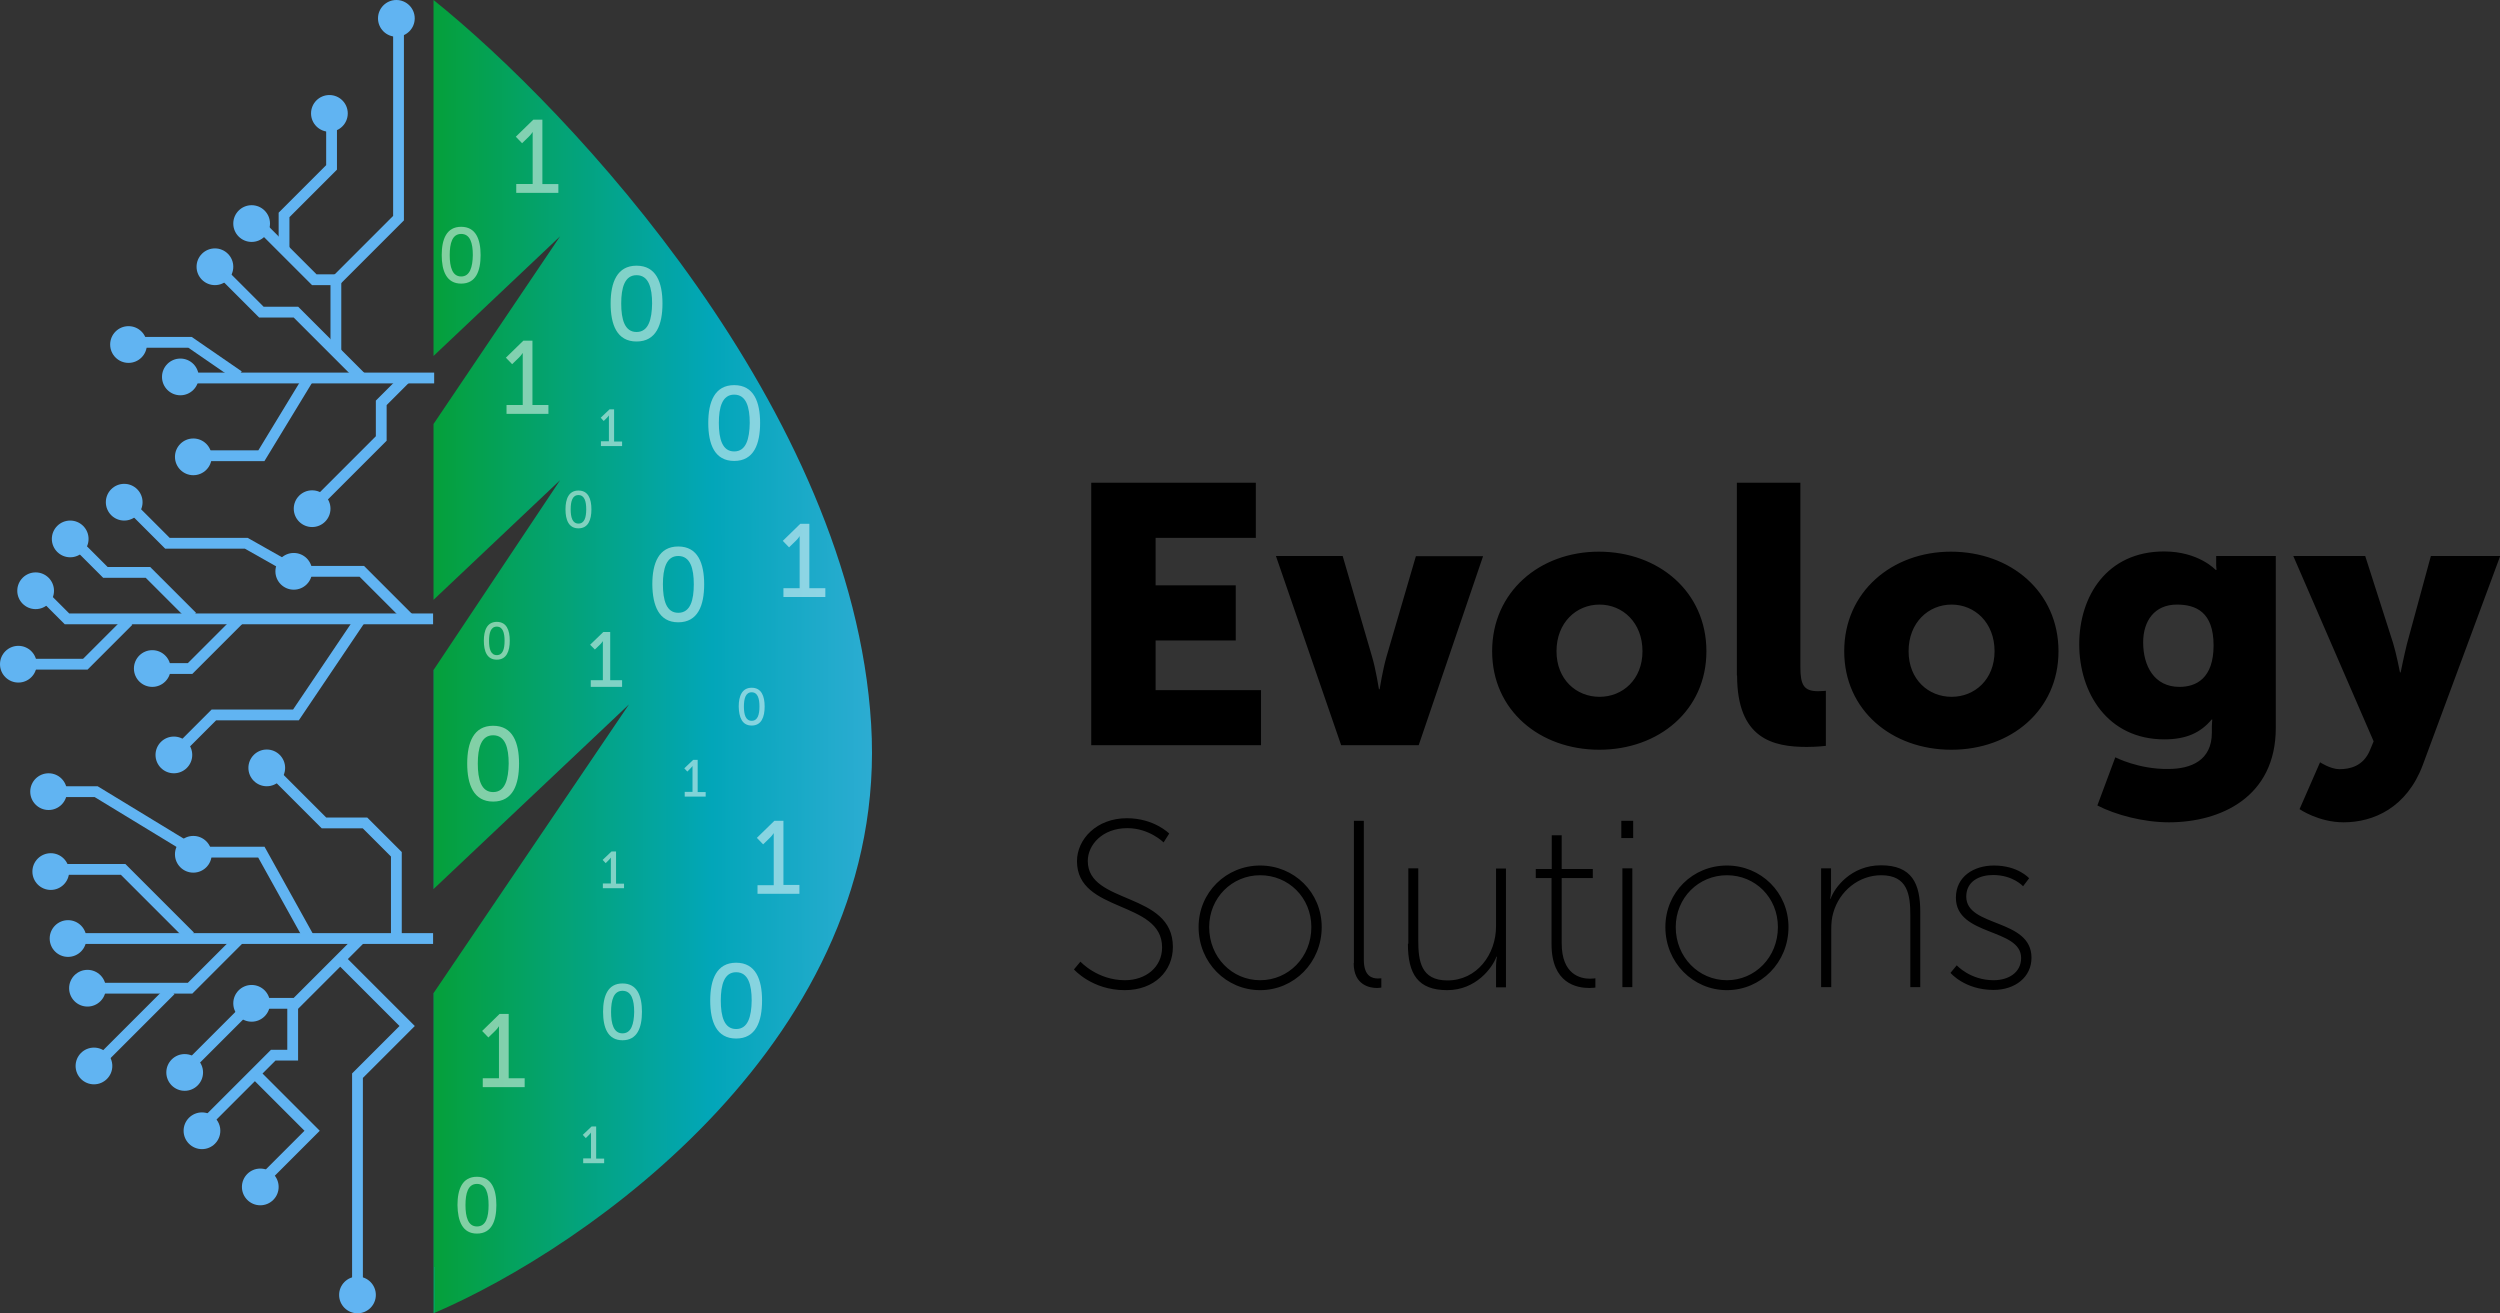 <?xml version="1.0" encoding="utf-8"?>
<!-- Generator: Adobe Illustrator 25.4.1, SVG Export Plug-In . SVG Version: 6.00 Build 0)  -->
<svg version="1.1" id="Layer_1" xmlns="http://www.w3.org/2000/svg" xmlns:xlink="http://www.w3.org/1999/xlink" x="0px" y="0px"
	 viewBox="0 0 1157.4 608" style="enable-background:new 0 0 1157.4 608;" xml:space="preserve">
<rect x="0" y="0" width="1157.4" height="608" fill="#333333" stroke="none"/>
<style type="text/css">
	.st0{fill:url(#SVGID_1_);}
	.st1{opacity:0.5;}
	.st2{fill:#FFFFFF;}
	.st3{fill:none;stroke:#61B4F2;stroke-width:5;}
	.st4{fill:#61B4F2;}
</style>
<path d="M505.3,345h78.5v-25.5H535v-23h37.1V271H535V249h46.4v-25.5h-76.2V345z M620.9,345h35.9l29.8-87.5h-31.1L641.9,304
	c-1.7,5.8-3.2,15.1-3.2,15.1h-0.3c0,0-1.5-9.5-3.2-15.1l-13.6-46.6h-30.9L620.9,345z M690.8,301.5c0,27.4,22.1,45.6,49.6,45.6
	c27.5,0,49.6-18.2,49.6-45.6c0-27.5-22.1-46.1-49.8-46.1C712.9,255.4,690.8,273.9,690.8,301.5z M720.6,301.5
	c0-13.3,9.2-21.6,19.9-21.6c10.7,0,19.9,8.3,19.9,21.6c0,13.1-9.2,21.1-19.9,21.1C729.8,322.6,720.6,314.6,720.6,301.5z
	 M804.2,312.7c0,29.4,16.7,33.1,32.3,33.1c4.8,0,8.8-0.5,8.8-0.5v-25.5c0,0-1.7,0.2-3.6,0.2c-6.6,0-8.2-2.9-8.2-11.2v-85.3h-29.4
	V312.7z M853.8,301.5c0,27.4,22.1,45.6,49.6,45.6c27.5,0,49.6-18.2,49.6-45.6c0-27.5-22.1-46.1-49.8-46.1
	C876,255.4,853.8,273.9,853.8,301.5z M883.6,301.5c0-13.3,9.2-21.6,19.9-21.6s19.9,8.3,19.9,21.6c0,13.1-9.2,21.1-19.9,21.1
	S883.6,314.6,883.6,301.5z M979.3,350.6l-8.3,22.3c8.5,4.4,21.4,7.8,33.1,7.8c24,0,49.5-11.7,49.5-43.7v-79.6H1026v4.4
	c0,1,0.2,2,0.2,2h-0.5c0,0-7.8-8.5-23.8-8.5c-26.5,0-39.3,20.7-39.3,43c0,22.4,13.1,44,39.4,44c10.2,0,16.8-3.1,21.9-9.2h0.3
	c0,0-0.2,2.2-0.2,3.2v2.9c0,12.9-9.7,16.8-20.2,16.8C990.1,356.2,979.3,350.6,979.3,350.6z M1009,318c-11.7,0-16.8-9.7-16.8-20.6
	c0-10,5.3-17.5,15.6-17.5c8.8,0,17,3.4,17,18.9C1024.8,314.1,1016.7,318,1009,318z M1064.6,374.6c0,0,8.8,6.1,20.4,6.1
	c13.9,0,29.2-6.8,36.6-26.4l35.9-96.9h-32.1l-11.1,40.8c-1.2,4.8-2.9,13.1-2.9,13.1h-0.3c0,0-1.7-8.8-3.2-13.6l-12.9-40.3h-33.3
	l37.2,85.8l-1.7,4.1c-3.1,7.5-9.4,8.8-14.1,8.8c-4.2,0-9-3.2-9-3.2L1064.6,374.6z"/>
<path d="M497.2,448.8c0,0,8.4,9.6,23.5,9.6c13.8,0,22.3-8.9,22.3-20c0-25.7-39.4-19.5-39.4-39.8c0-7.5,6.8-15.2,18.3-15.2
	c10.2,0,16.8,6.6,16.8,6.6l2.6-4.1c0,0-7-7.1-19.6-7.1c-14,0-23.1,9.7-23.1,19.9c0,24.1,39.4,18,39.4,39.9c0,9.2-7.6,15.2-17.2,15.2
	c-12.8,0-20.6-8.6-20.6-8.6L497.2,448.8z M554.9,429.2c0,16.4,12.8,29.2,28.5,29.2s28.5-12.8,28.5-29.2c0-16.1-12.8-28.5-28.5-28.5
	S554.9,413.1,554.9,429.2z M559.8,429.2c0-13.6,10.6-24,23.6-24c13.1,0,23.7,10.3,23.7,24c0,14-10.6,24.6-23.7,24.6
	C570.3,453.8,559.8,443.1,559.8,429.2z M626.7,445.9c0,10.3,7.6,11.5,10.8,11.5c1,0,2-0.2,2-0.2v-4.3c0,0-0.8,0.1-1.6,0.1
	c-2.5,0-6.5-0.9-6.5-8.6V380h-4.6V445.9z M651.8,436.9c0,14,4.6,21.5,18.2,21.5c13.3,0,20.9-10.3,22.8-15.5h0.2c0,0-0.4,2-0.4,4.5
	v9.7h4.6v-55h-4.6v26.8c0,12.9-8.8,25-22.5,25c-12.3,0-13.5-9-13.5-18.6V402h-4.6V436.9z M718.3,437.1c0,18.3,11.8,20.3,17.5,20.3
	c1.6,0,2.8-0.2,2.8-0.2v-4.3c0,0-1,0.2-2.5,0.2c-4.4,0-13.1-1.9-13.1-16.4v-30.2h14.4v-4.2h-14.4v-15.6h-4.6v15.6H711v4.2h7.3V437.1
	z M750.6,388h5.5v-8h-5.5V388z M751.1,457h4.6v-55h-4.6V457z M771,429.2c0,16.4,12.8,29.2,28.5,29.2c15.7,0,28.5-12.8,28.5-29.2
	c0-16.1-12.8-28.5-28.5-28.5C783.7,400.7,771,413.1,771,429.2z M775.8,429.2c0-13.6,10.6-24,23.7-24c13.1,0,23.6,10.3,23.6,24
	c0,14-10.6,24.6-23.6,24.6C786.4,453.8,775.8,443.1,775.8,429.2z M843.2,457h4.6v-26.8c0-2.6,0.2-5.2,0.9-7.5
	c2.8-10.2,11.9-17.5,22.2-17.5c12.3,0,13.5,9,13.5,18.6V457h4.6v-34.9c0-13-3.8-21.5-18.2-21.5c-13.8,0-21.5,10.3-23.3,15.5h-0.2
	c0,0,0.4-2,0.4-4.5V402h-4.6V457z M903,450.4c0,0,6.6,7.9,19.9,7.9c10.1,0,17.6-6,17.6-14.9c0-18.3-30.2-14-30.2-28.3
	c0-7.2,6.2-10,12.4-10c9.3,0,13.9,5.2,13.9,5.2l2.8-3.7c0,0-5.1-5.9-16.3-5.9c-9.3,0-17.6,5.1-17.6,14.9c0,17.9,30.2,14,30.2,27.9
	c0,6.8-5.9,10.3-12.7,10.3c-10.9,0-17.1-6.9-17.1-6.9L903,450.4z"/>
<linearGradient id="SVGID_1_" gradientUnits="userSpaceOnUse" x1="495.983" y1="356.451" x2="200.71" y2="355.99" gradientTransform="matrix(1 0 0 -1 0 660)">
	<stop  offset="0" style="stop-color:#61B4F2"/>
	<stop  offset="0.563" style="stop-color:#02A6B9"/>
	<stop  offset="1" style="stop-color:#05A03A"/>
	<stop  offset="1" style="stop-color:#04A25D"/>
</linearGradient>
<path class="st0" d="M403.3,335.2c8.9,145.1-131.4,242.4-202.6,272.8V459.8l90.5-133.7l-90.5,85.5V310.2l58.6-87.9l-58.6,55.4v-81.4
	l58.6-86.9l-58.6,55.4V0C264.5,51.2,394.4,190,403.3,335.2z"/>
<g class="st1">
	<path class="st2" d="M279.2,411.2h9.7v-2.1h-3.7v-14.9h-2.1l-4.1,3.9l1.4,1.5l1.6-1.6c0.6-0.6,0.8-1,0.8-1h0c0,0,0,0.5,0,1.1v10.9
		h-3.7V411.2z"/>
	<path class="st2" d="M239,89.3h19.5v-4.1h-7.4V55.4h-4.2l-8.1,7.9l2.9,3l3.2-3.1c1.2-1.2,1.6-2,1.6-2h0.1c0,0,0,1.1,0,2.1v21.9H239
		V89.3z"/>
	<path class="st2" d="M273.4,318H288v-3.1h-5.5v-22.3h-3.2l-6.1,5.9l2.2,2.2l2.4-2.3c0.9-0.9,1.2-1.5,1.2-1.5h0.1c0,0,0,0.8,0,1.6
		v16.4h-5.6V318z"/>
	<path class="st2" d="M278.3,206.5h9.7v-2.1h-3.7v-14.9h-2.1l-4.1,3.9l1.4,1.5l1.6-1.6c0.6-0.6,0.8-1,0.8-1h0c0,0,0,0.5,0,1.1v10.9
		h-3.7V206.5z"/>
	<path class="st2" d="M317,368.8h9.7v-2.1H323v-14.9h-2.1l-4.1,3.9l1.4,1.5l1.6-1.6c0.6-0.6,0.8-1,0.8-1h0c0,0,0,0.5,0,1.1v10.9H317
		V368.8z"/>
	<path class="st2" d="M270,538.5h9.7v-2.1H276v-14.9h-2.1l-4.1,3.9l1.4,1.5l1.6-1.6c0.6-0.6,0.8-1,0.8-1h0c0,0,0,0.5,0,1.1v10.9H270
		V538.5z"/>
	<path class="st2" d="M223.4,503.3h19.5v-4.1h-7.4v-29.8h-4.2l-8.1,7.9l2.9,3l3.2-3.1c1.2-1.2,1.6-2,1.6-2h0.1c0,0,0,1.1,0,2.1v21.9
		h-7.5V503.3z"/>
	<path class="st2" d="M234.4,191.6h19.5v-4.1h-7.4v-29.8h-4.2l-8.1,7.9l2.9,3l3.2-3.1c1.2-1.2,1.6-2,1.6-2h0.1c0,0,0,1.1,0,2.1v21.9
		h-7.5V191.6z"/>
	<path class="st2" d="M350.6,413.8h19.5v-4.1h-7.4V380h-4.2l-8.1,7.9l2.9,3l3.2-3.1c1.2-1.2,1.6-2,1.6-2h0.1c0,0,0,1.1,0,2.1v21.9
		h-7.5V413.8z"/>
	<path class="st2" d="M362.6,276.4h19.5v-4.1h-7.4v-29.8h-4.2l-8.1,7.9l2.9,3l3.2-3.1c1.2-1.2,1.6-2,1.6-2h0.1c0,0,0,1.1,0,2.1v21.9
		h-7.5V276.4z"/>
	<path class="st2" d="M220.8,571.1c6.8,0,9-5.8,9-13.2c0-7.3-2.2-13.1-9-13.1c-6.8,0-9,5.8-9,13.1
		C211.9,565.3,214.1,571.1,220.8,571.1z M220.8,567.8c-4.1,0-5.3-4.4-5.3-9.9c0-5.5,1.2-9.8,5.3-9.8c4.2,0,5.4,4.3,5.4,9.8
		C226.2,563.5,225,567.8,220.8,567.8z"/>
	<path class="st2" d="M267.8,244.6c4.5,0,6-3.9,6-8.8c0-4.9-1.5-8.7-6-8.7c-4.5,0-6,3.9-6,8.7C261.8,240.7,263.3,244.6,267.8,244.6z
		 M267.8,242.4c-2.8,0-3.6-2.9-3.6-6.6c0-3.7,0.8-6.6,3.6-6.6c2.8,0,3.6,2.9,3.6,6.6C271.4,239.5,270.6,242.4,267.8,242.4z"/>
	<path class="st2" d="M340.8,480.8c9.1,0,12-7.8,12-17.6c0-9.7-2.9-17.5-12-17.5c-9,0-12,7.7-12,17.5
		C328.8,473,331.7,480.8,340.8,480.8z M340.8,476.4c-5.5,0-7.1-5.8-7.1-13.2c0-7.3,1.6-13.1,7.1-13.1c5.6,0,7.2,5.8,7.2,13.1
		C347.9,470.6,346.3,476.4,340.8,476.4z"/>
	<path class="st2" d="M294.7,158.1c9.1,0,12-7.8,12-17.6c0-9.7-2.9-17.5-12-17.5c-9,0-12,7.7-12,17.5
		C282.7,150.3,285.6,158.1,294.7,158.1z M294.7,153.7c-5.5,0-7.1-5.8-7.1-13.2c0-7.3,1.6-13.1,7.1-13.1c5.6,0,7.2,5.8,7.2,13.1
		C301.8,147.9,300.2,153.7,294.7,153.7z"/>
	<path class="st2" d="M348,335.9c4.5,0,6-3.9,6-8.8c0-4.9-1.5-8.7-6-8.7c-4.5,0-6,3.9-6,8.7C342.1,332,343.5,335.9,348,335.9z
		 M348,333.7c-2.8,0-3.6-2.9-3.6-6.6c0-3.7,0.8-6.6,3.6-6.6c2.8,0,3.6,2.9,3.6,6.6C351.6,330.8,350.8,333.7,348,333.7z"/>
	<path class="st2" d="M288.2,481.6c6.8,0,9-5.8,9-13.2c0-7.3-2.2-13.1-9-13.1c-6.8,0-9,5.8-9,13.1
		C279.2,475.8,281.4,481.6,288.2,481.6z M288.2,478.4c-4.1,0-5.3-4.4-5.3-9.9c0-5.5,1.2-9.8,5.3-9.8c4.2,0,5.4,4.3,5.4,9.8
		C293.5,474,292.3,478.4,288.2,478.4z"/>
	<path class="st2" d="M213.5,131.3c6.8,0,9-5.8,9-13.2c0-7.3-2.2-13.1-9-13.1c-6.8,0-9,5.8-9,13.1
		C204.5,125.4,206.7,131.3,213.5,131.3z M213.5,128c-4.1,0-5.3-4.4-5.3-9.9c0-5.5,1.2-9.8,5.3-9.8c4.2,0,5.4,4.3,5.4,9.8
		C218.8,123.6,217.6,128,213.5,128z"/>
	<path class="st2" d="M230,305.4c4.5,0,6-3.9,6-8.8c0-4.9-1.5-8.7-6-8.7c-4.5,0-6,3.9-6,8.7C224,301.6,225.5,305.4,230,305.4z
		 M230,303.3c-2.8,0-3.6-2.9-3.6-6.6c0-3.7,0.8-6.6,3.6-6.6c2.8,0,3.6,2.9,3.6,6.6C233.6,300.4,232.8,303.3,230,303.3z"/>
	<path class="st2" d="M228.3,371.1c9.1,0,12-7.8,12-17.6c0-9.7-2.9-17.5-12-17.5c-9,0-12,7.7-12,17.5
		C216.3,363.3,219.3,371.1,228.3,371.1z M228.3,366.7c-5.5,0-7.1-5.8-7.1-13.2c0-7.3,1.6-13.1,7.1-13.1c5.6,0,7.2,5.8,7.2,13.1
		C235.4,360.9,233.8,366.7,228.3,366.7z"/>
	<path class="st2" d="M314,288.1c9.1,0,12-7.8,12-17.6c0-9.7-2.9-17.5-12-17.5c-9,0-12,7.7-12,17.5C302.1,280.3,305,288.1,314,288.1
		z M314,283.7c-5.5,0-7.1-5.8-7.1-13.2c0-7.3,1.6-13.1,7.1-13.1c5.6,0,7.2,5.8,7.2,13.1C321.2,277.9,319.6,283.7,314,283.7z"/>
	<path class="st2" d="M339.9,213.4c9.1,0,12-7.8,12-17.6c0-9.7-2.9-17.5-12-17.5c-9,0-12,7.7-12,17.5
		C327.9,205.6,330.8,213.4,339.9,213.4z M339.9,209c-5.5,0-7.1-5.8-7.1-13.2c0-7.3,1.6-13.1,7.1-13.1c5.6,0,7.2,5.8,7.2,13.1
		C347,203.2,345.4,209,339.9,209z"/>
</g>
<path class="st3" d="M110.5,435L88,457.5H40.5"/>
<path class="st3" d="M110.5,174L88,158.5H56.5"/>
<path class="st3" d="M88,433.5l-31-31H17.5"/>
<path class="st3" d="M110.5,287L88,309.5H67"/>
<path class="st3" d="M143.5,435L121,394.5H90.5l-46-28h-21"/>
<path class="st3" d="M79,458.5L44.5,493"/>
<path class="st3" d="M167,434.5l-30,30h-20.5L85,496"/>
<path class="st3" d="M135.5,464.5v24h-9L93,522"/>
<path class="st3" d="M155.5,163v-33.5h-10l-28-28"/>
<path class="st3" d="M131.5,116V99.5l22-22v-27"/>
<path class="st3" d="M89,285.5L68.5,265H48.8L31,247.2"/>
<path class="st3" d="M200.5,434.5H31"/>
<path class="st3" d="M143.5,174L121,211H90.5"/>
<path class="st3" d="M190,287l-22.5-22.5H137l-23-13H77.5l-18-18"/>
<circle class="st4" cx="22.5" cy="366.5" r="8.5"/>
<circle class="st4" cx="31.5" cy="434.5" r="8.5"/>
<path class="st3" d="M167,174.5l-30-30h-16l-22-22"/>
<path class="st3" d="M167,286.5L137,331H99l-19.5,19.5"/>
<circle class="st4" cx="23.5" cy="403.5" r="8.5"/>
<path class="st3" d="M201,175H84"/>
<circle class="st4" cx="40.5" cy="457.5" r="8.5"/>
<path class="st3" d="M200.5,286.5H31l-13-13"/>
<circle class="st4" cx="85.5" cy="496.5" r="8.5"/>
<circle class="st4" cx="116.5" cy="464.5" r="8.5"/>
<path class="st3" d="M59.5,287.5l-20,20h-35"/>
<circle class="st4" cx="89.5" cy="395.5" r="8.5"/>
<circle class="st4" cx="43.5" cy="493.5" r="8.5"/>
<circle class="st4" cx="57.5" cy="232.5" r="8.5"/>
<circle class="st4" cx="83.5" cy="174.5" r="8.5"/>
<circle class="st4" cx="16.5" cy="273.5" r="8.5"/>
<circle class="st4" cx="8.5" cy="307.5" r="8.5"/>
<circle class="st4" cx="32.5" cy="249.5" r="8.5"/>
<circle class="st4" cx="59.5" cy="159.5" r="8.5"/>
<circle class="st4" cx="70.5" cy="309.5" r="8.5"/>
<circle class="st4" cx="99.5" cy="123.5" r="8.5"/>
<circle class="st4" cx="116.5" cy="103.5" r="8.5"/>
<circle class="st4" cx="152.5" cy="52.5" r="8.5"/>
<circle class="st4" cx="183.5" cy="8.5" r="8.5"/>
<circle class="st4" cx="144.5" cy="235.5" r="8.5"/>
<circle class="st4" cx="120.5" cy="549.5" r="8.5"/>
<circle class="st4" cx="93.5" cy="523.5" r="8.5"/>
<circle class="st4" cx="165.5" cy="599.5" r="8.5"/>
<circle class="st4" cx="80.5" cy="349.5" r="8.5"/>
<circle class="st4" cx="123.5" cy="355.5" r="8.5"/>
<path class="st3" d="M119,498l25.5,25.5L119,549"/>
<path class="st3" d="M157.5,444l31,31l-23,23v101.5"/>
<circle class="st4" cx="89.5" cy="211.5" r="8.5"/>
<circle class="st4" cx="136" cy="264.5" r="8.5"/>
<path class="st3" d="M188,175l-11.5,11.5V203l-32,32"/>
<path class="st3" d="M183.5,434.5v-39L169,381h-19l-27-27"/>
<path class="st3" d="M155.5,130l29-29V9"/>
</svg>
